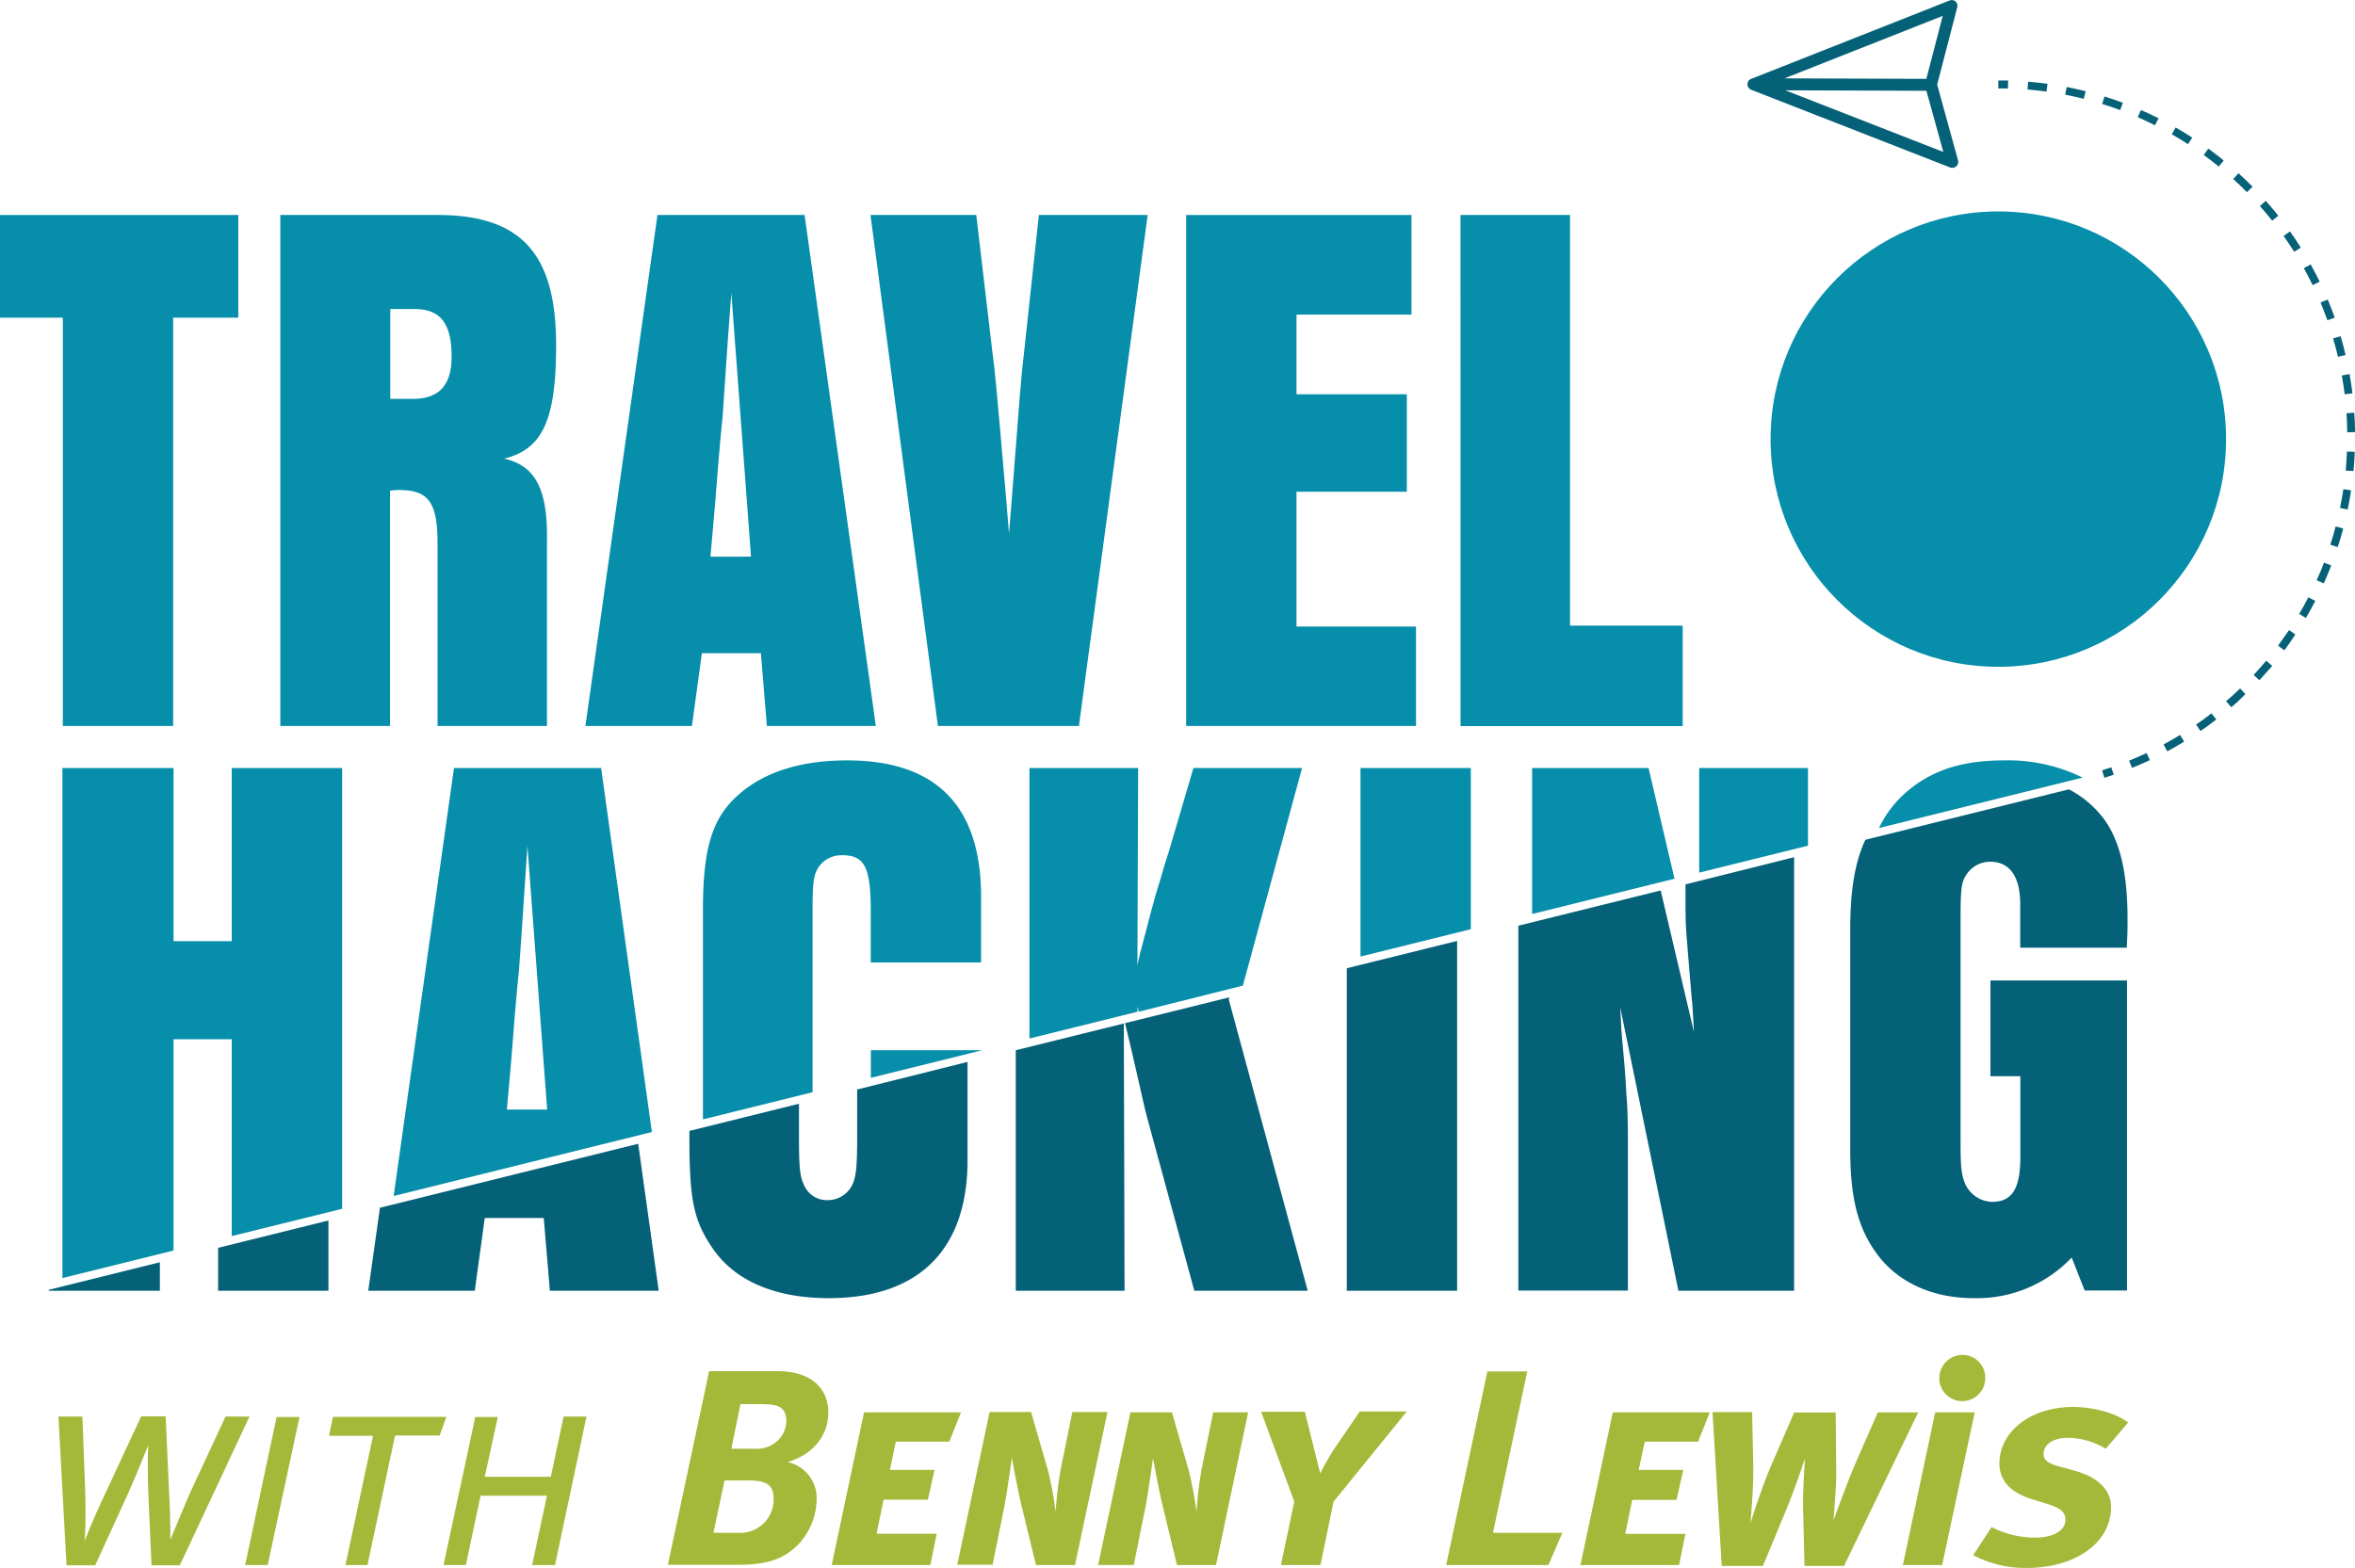<svg xmlns="http://www.w3.org/2000/svg" viewBox="0 0 445.28 296.58"><defs><style>.cls-1{fill:#068eaa;}.cls-2{fill:#056177;}.cls-3{fill:#a4b93a;}</style></defs><title>thacking-logo</title><g id="Layer_2" data-name="Layer 2"><g id="Layer_1-2" data-name="Layer 1"><g id="thacking-logo"><path class="cls-1" d="M11.88,60.08H0V40.66H45.06V60.08H32.74V137.3H11.88Z"/><path class="cls-1" d="M53,40.66h29.7c15.79,0,22.45,7.25,22.45,24.63,0,14.2-2.6,19.71-9.85,21.45,5.94,1.3,8.26,5.79,8.12,15.5V137.3H82.73V102.68c0-7.68-1.74-10-7.25-10a9.4,9.4,0,0,0-1.74.14V137.3H53ZM78,75.44c5.07,0,7.39-2.61,7.39-8,0-6.38-2.18-9-7.1-9h-4.5v17Z"/><path class="cls-1" d="M143.87,123.54H132.71l-1.88,13.76H110.69l13.62-96.64h27.82L165.6,137.3H145ZM142,105.28l-.72-9.7-3-40.14L137.64,64c-.44,6.67-.87,12.61-1,14.63-.58,5.65-1,11.16-1.45,16.81l-.86,9.85Z"/><path class="cls-1" d="M204,137.3H177.34L164.59,40.66h20l3,25.5c.58,4.35.73,6.09,2.61,27.68l.58,7.1.58-7.25c1.59-20.28,1.59-21.3,2.32-27.53l2.75-25.5H217Z"/><path class="cls-1" d="M224.28,40.66h42.6V59.5H245.14V74.57H266V93H245.14v25.5h22.6V137.3H224.28Z"/><path class="cls-1" d="M276.15,40.66h20.71v77.66h21.3v19h-42Z"/><polygon class="cls-1" points="341.85 159.94 341.85 145.26 321.28 145.26 321.28 165.04 341.85 159.94"/><polygon class="cls-1" points="316.61 166.19 311.71 145.26 289.69 145.26 289.69 172.87 316.61 166.19"/><polygon class="cls-1" points="278.1 175.74 278.1 145.26 257.24 145.26 257.24 180.91 278.1 175.74"/><path class="cls-1" d="M393.78,147.07a31.86,31.86,0,0,0-14.84-3.26c-8,0-13.62,1.89-18.26,5.8a20.6,20.6,0,0,0-5.4,7Z"/><polygon class="cls-1" points="164.66 203.85 185.52 198.68 185.52 198.63 164.66 198.63 164.66 203.85"/><polygon class="cls-1" points="32.81 236.51 32.81 196.55 43.82 196.55 43.82 233.78 64.69 228.62 64.69 145.26 43.82 145.26 43.82 178.01 32.81 178.01 32.81 145.26 11.8 145.26 11.8 241.72 32.81 236.51"/><path class="cls-1" d="M123.26,214.1l-9.6-68.84H85.84L74.43,226.2ZM96.71,200c.43-5.65.86-11.16,1.44-16.81.15-2,.58-8,1-14.63l.58-8.55,3,40.14.73,9.7H95.84Z"/><path class="cls-1" d="M215.08,191.35v-1l.23,1L235,186.41l11.19-41.15H225.65L221,161.06c-.87,2.6-1.6,5.36-2.47,8.11-.43,1.45-1.3,4.78-2.32,8.69-.43,1.6-.87,3.19-1.15,4.78l.14-37.38H194.65v51.15Z"/><path class="cls-1" d="M153.64,206.57V172.21c0-4.92.15-6.52,1-8a5.23,5.23,0,0,1,4.63-2.46c4.21,0,5.37,2.32,5.37,10.43v9.85h20.86V169.6c0-17.09-8.4-25.79-25.36-25.79-8.25,0-15.06,2-19.85,5.94-5.5,4.5-7.38,10.15-7.38,22.46v39.5Z"/><circle class="cls-1" cx="377.84" cy="83.05" r="43.06"/><path class="cls-2" d="M397.89,147.1l-.43-1.41c.57-.18,1.16-.37,1.73-.57l.48,1.4Z"/><path class="cls-2" d="M403.12,145.23l-.55-1.37c1.11-.45,2.22-.93,3.3-1.44l.63,1.34C405.39,144.28,404.26,144.77,403.12,145.23Zm6.67-3.13-.7-1.3c1.05-.57,2.1-1.18,3.12-1.8l.77,1.26C411.94,140.9,410.87,141.52,409.79,142.1Zm6.28-3.84-.84-1.22q1.49-1,2.91-2.13l.91,1.17C418.08,136.83,417.08,137.56,416.07,138.26Zm5.83-4.51-1-1.12c.91-.78,1.8-1.59,2.66-2.42l1,1.06C423.74,132.12,422.82,133,421.9,133.75Zm5.3-5.1-1.08-1c.81-.88,1.61-1.78,2.38-2.7l1.13,1C428.85,126.82,428,127.75,427.2,128.65Zm4.72-5.65-1.19-.89c.72-1,1.42-2,2.08-2.94L434,120C433.36,121,432.65,122,431.92,123Zm4.07-6.13-1.27-.75c.6-1,1.19-2.08,1.74-3.15l1.31.68C437.21,114.74,436.61,115.82,436,116.87Zm3.39-6.53-1.35-.61c.49-1.09,1-2.21,1.38-3.32l1.38.53C440.35,108.08,439.88,109.22,439.38,110.34Zm2.64-6.86-1.4-.46c.36-1.13.7-2.29,1-3.45l1.43.38C442.75,101.13,442.4,102.32,442,103.48Zm1.88-7.12-1.45-.29c.24-1.17.45-2.37.63-3.55l1.46.22C444.36,94,444.15,95.17,443.9,96.36ZM445,89.09,443.52,89c.11-1.19.19-2.4.24-3.6l1.48.06C445.19,86.63,445.1,87.87,445,89.09Zm-1.19-7.34c0-1.2-.06-2.41-.14-3.6l1.47-.1c.09,1.22.14,2.46.15,3.68Zm-.48-7.18c-.15-1.18-.33-2.38-.54-3.56l1.46-.26c.21,1.21.4,2.43.55,3.64Zm-1.27-7.09c-.27-1.16-.58-2.33-.92-3.48l1.42-.41c.35,1.17.66,2.37.94,3.55Zm-2-6.91c-.4-1.12-.84-2.26-1.3-3.36l1.36-.57c.47,1.13.92,2.29,1.33,3.44Zm-2.79-6.65c-.52-1.07-1.08-2.15-1.66-3.2l1.29-.71c.6,1.07,1.17,2.17,1.7,3.27Zm-3.49-6.3c-.64-1-1.31-2-2-3l1.2-.85c.71,1,1.4,2,2.05,3.06Zm-4.16-5.88c-.74-.94-1.52-1.87-2.32-2.76l1.11-1c.81.91,1.61,1.86,2.37,2.82Zm-4.77-5.39c-.85-.86-1.72-1.7-2.6-2.5l1-1.09c.9.82,1.8,1.68,2.66,2.55Zm-5.33-4.85c-.93-.75-1.88-1.49-2.85-2.19l.87-1.2c1,.72,2,1.47,2.91,2.25Zm-5.82-4.23c-1-.65-2-1.28-3.07-1.88l.74-1.28c1.06.61,2.11,1.25,3.14,1.92Zm-6.24-3.58c-1.06-.53-2.16-1.05-3.25-1.52l.59-1.36c1.12.49,2.24,1,3.33,1.56Zm-6.58-2.87c-1.12-.42-2.27-.81-3.41-1.16l.44-1.41c1.17.36,2.34.76,3.48,1.19ZM394,18.69c-1.15-.29-2.34-.56-3.51-.78l.28-1.46c1.2.24,2.41.51,3.59.8Zm-7.06-1.37c-1.18-.16-2.39-.3-3.58-.39l.12-1.48c1.22.1,2.45.24,3.66.4Z"/><path class="cls-2" d="M379.66,16.73l-1.82,0V15.22l1.86,0Z"/><path class="cls-2" d="M330.41,15.93a1.14,1.14,0,0,0,.71,1.05l37.6,14.69a1.14,1.14,0,0,0,1.17-.22,1.12,1.12,0,0,0,.33-1.13L366.28,16l3.79-14.62a1.13,1.13,0,0,0-.29-1.08l0,0a1.13,1.13,0,0,0-1.17-.2l-37.45,14.8A1.1,1.1,0,0,0,330.41,15.93Zm7.16,1.15,26.67.09,3.2,11.57ZM367.33,3l-3.1,11.91-26.82-.09Z"/><polygon class="cls-2" points="71.84 228.42 69.63 244.12 89.77 244.12 91.66 230.36 102.81 230.36 103.97 244.12 124.55 244.12 120.67 216.32 71.84 228.42"/><path class="cls-2" d="M162.07,206.06v8.79c0,5.36-.15,7.54-.87,9.13a5.14,5.14,0,0,1-4.64,3,4.68,4.68,0,0,1-4.49-2.75c-.87-1.74-1-3.62-1-9.42v-6.06l-20.72,5.14v.92c0,11.88.72,15.8,4.2,21,4.2,6.38,11.88,9.71,22.17,9.71,16.95,0,26.22-9.13,26.22-26.08v-18.6Z"/><polygon class="cls-2" points="41.24 236 41.24 244.12 62.1 244.12 62.1 230.83 41.24 236"/><polygon class="cls-2" points="9.22 243.94 9.22 244.12 30.23 244.12 30.23 238.73 9.22 243.94"/><polygon class="cls-2" points="254.65 183.12 254.65 244.12 275.51 244.12 275.51 177.96 254.65 183.12"/><path class="cls-2" d="M318.69,167.26v4.13c0,4.05.14,4.92,1.16,17.24.14,1,.29,3.33.43,6.52L314,168.41l-26.92,6.67v69h20.72V214.71c0-3.33-.14-6.38-.29-7.83-.14-3.18-.43-6.37-.72-9.56-.15-1.16-.29-3.48-.44-6.81l11,53.61h21.88v-82Z"/><path class="cls-2" d="M391.19,149.29l-38.49,9.54c-2,4.25-2.86,9.66-2.86,17v41.58c0,9.13,1.45,14.78,4.92,19.56,3.92,5.51,10.58,8.55,18.4,8.55a24.7,24.7,0,0,0,18.55-7.68l2.46,6.23h8V185.44H376.35v18.11H382v15.36c0,5.94-1.59,8.4-5.36,8.4a5.76,5.76,0,0,1-5.21-3.76c-.58-1.6-.73-2.9-.73-7.68V173.71c0-5.37.15-6.81,1-8.12a5.35,5.35,0,0,1,4.63-2.61c3.62,0,5.65,2.76,5.65,8v8.26h20.14c.15-2.46.15-3.91.15-5.5,0-8.7-1.45-14.64-4.35-18.69A19.38,19.38,0,0,0,391.19,149.29Z"/><path class="cls-2" d="M232.46,188.62l-19.74,4.89.78,3.23c2.47,10.58,2.9,12.9,3.48,14.93l8.84,32.45h21.44l-14.92-55.06Z"/><polygon class="cls-2" points="192.06 198.63 192.06 244.12 212.63 244.12 212.49 193.57 192.06 198.63"/><path class="cls-3" d="M32,282.78c.16,3.05.21,5.11.21,8.43.58-1.37,3.16-7.64,3.74-8.91l6.69-14.38h4.53L34,296.05H28.65L28.07,283c-.16-3.22-.16-6.75-.05-9.65-.9,2.27-2.8,6.91-3.9,9.33L18,296.05H12.58l-1.53-28.13h4.53L16.11,282c.05,1.79.16,6.37-.11,9.43,1.53-3.85,2.85-6.74,4-9.17l6.69-14.38h4.63Z"/><path class="cls-3" d="M50.62,296H46.35l5.95-28h4.33Z"/><path class="cls-3" d="M83.13,271.5H74.7L69.48,296H65.32l5.21-24.45H62.21l.74-3.58H84.39Z"/><path class="cls-3" d="M104.94,296h-4.32l2.79-13.12H90.87L88.08,296H83.86l6-28h4.27L91.66,279.3h12.49l2.42-11.38h4.32Z"/><path class="cls-3" d="M148.93,276.51a7,7,0,0,1,5.48,7.11,12.75,12.75,0,0,1-3.42,8.43c-2.69,2.74-5.74,3.9-11.43,3.9H126.28l7.8-36.62h13c5.53,0,9.54,2.63,9.54,7.9C156.63,270.82,154.36,274.93,148.93,276.51ZM141.61,280H137l-2.11,9.9h4.79a6.28,6.28,0,0,0,6.59-6.48C146.3,280.88,144.88,280,141.61,280Zm3-14.44H140L138.29,274h4.32a5.86,5.86,0,0,0,3.85-1.06,5.18,5.18,0,0,0,2.21-4.11C148.67,266.55,147.67,265.6,144.61,265.6Z"/><path class="cls-3" d="M179.49,272.66H169.38L168.27,278h8.43l-1.26,5.64h-8.38l-1.32,6.43h11.38L175.91,296H157.26l6.11-28.88h18.34Z"/><path class="cls-3" d="M203.26,296h-7.38L193,284.15c-.63-2.69-1.68-8.43-1.68-8.43s-.9,6.58-1.42,9.22l-2.22,11H181l6.11-28.88h7.85l3.21,11.12a70.14,70.14,0,0,1,1.43,7.75,71.8,71.8,0,0,1,1-8.27l2.16-10.6h6.64Z"/><path class="cls-3" d="M229.92,296h-7.38l-2.85-11.8c-.63-2.69-1.68-8.43-1.68-8.43s-.9,6.58-1.42,9.22l-2.22,11h-6.74l6.11-28.88h7.85l3.21,11.12a70.14,70.14,0,0,1,1.43,7.75,71.8,71.8,0,0,1,1-8.27l2.16-10.6H236Z"/><path class="cls-3" d="M252.15,284l-2.48,12h-7.48L244.72,284l-6.27-17h8.27l1.9,7.65,1,4s1.48-2.84,2.42-4.27l5.06-7.43H266Z"/><path class="cls-3" d="M292.77,296H273.44l7.79-36.62h7.54l-6.48,30.51h13.12Z"/><path class="cls-3" d="M321.07,272.66H311L309.84,278h8.43L317,283.67h-8.38l-1.32,6.43h11.38L317.48,296H298.83l6.11-28.88h18.34Z"/><path class="cls-3" d="M348.67,296.16h-7.48l-.26-10.7c-.11-3.79.37-9.64.37-9.64s-2,6-3.53,9.64l-4.43,10.7h-7.8l-1.74-29.09h7.49l.21,10c.1,4.32-.53,11-.53,11s2.11-6.74,3.85-10.75l4.42-10.17h7.85l.11,12c0,2.05-.53,8.38-.53,8.38s2.95-8.07,4.22-10.91l4.16-9.49h7.64Z"/><path class="cls-3" d="M367.22,296h-7.43l6.11-28.88h7.48ZM371,265a4.35,4.35,0,0,1-4.32-4.38,4.41,4.41,0,0,1,4.43-4.37,4.3,4.3,0,0,1,4.26,4.37A4.36,4.36,0,0,1,371,265Z"/><path class="cls-3" d="M398.15,274a14,14,0,0,0-7.27-2.06c-2.59,0-4.48,1.22-4.48,3.06,0,1,.58,1.69,2.84,2.32l3.06.84c4.16,1.16,6.85,3.48,6.85,6.85,0,6.85-6.8,11.54-16,11.54a21.1,21.1,0,0,1-10.06-2.42l3.48-5.32a18,18,0,0,0,8.16,2c3.75,0,5.8-1.48,5.8-3.37,0-1.64-1.21-2.27-3.42-3l-2.9-.9c-4.48-1.37-6.17-3.85-6.17-6.74,0-6,5.85-10.7,13.91-10.7,3.9,0,8.12,1.16,10.44,2.95Z"/></g></g></g></svg>